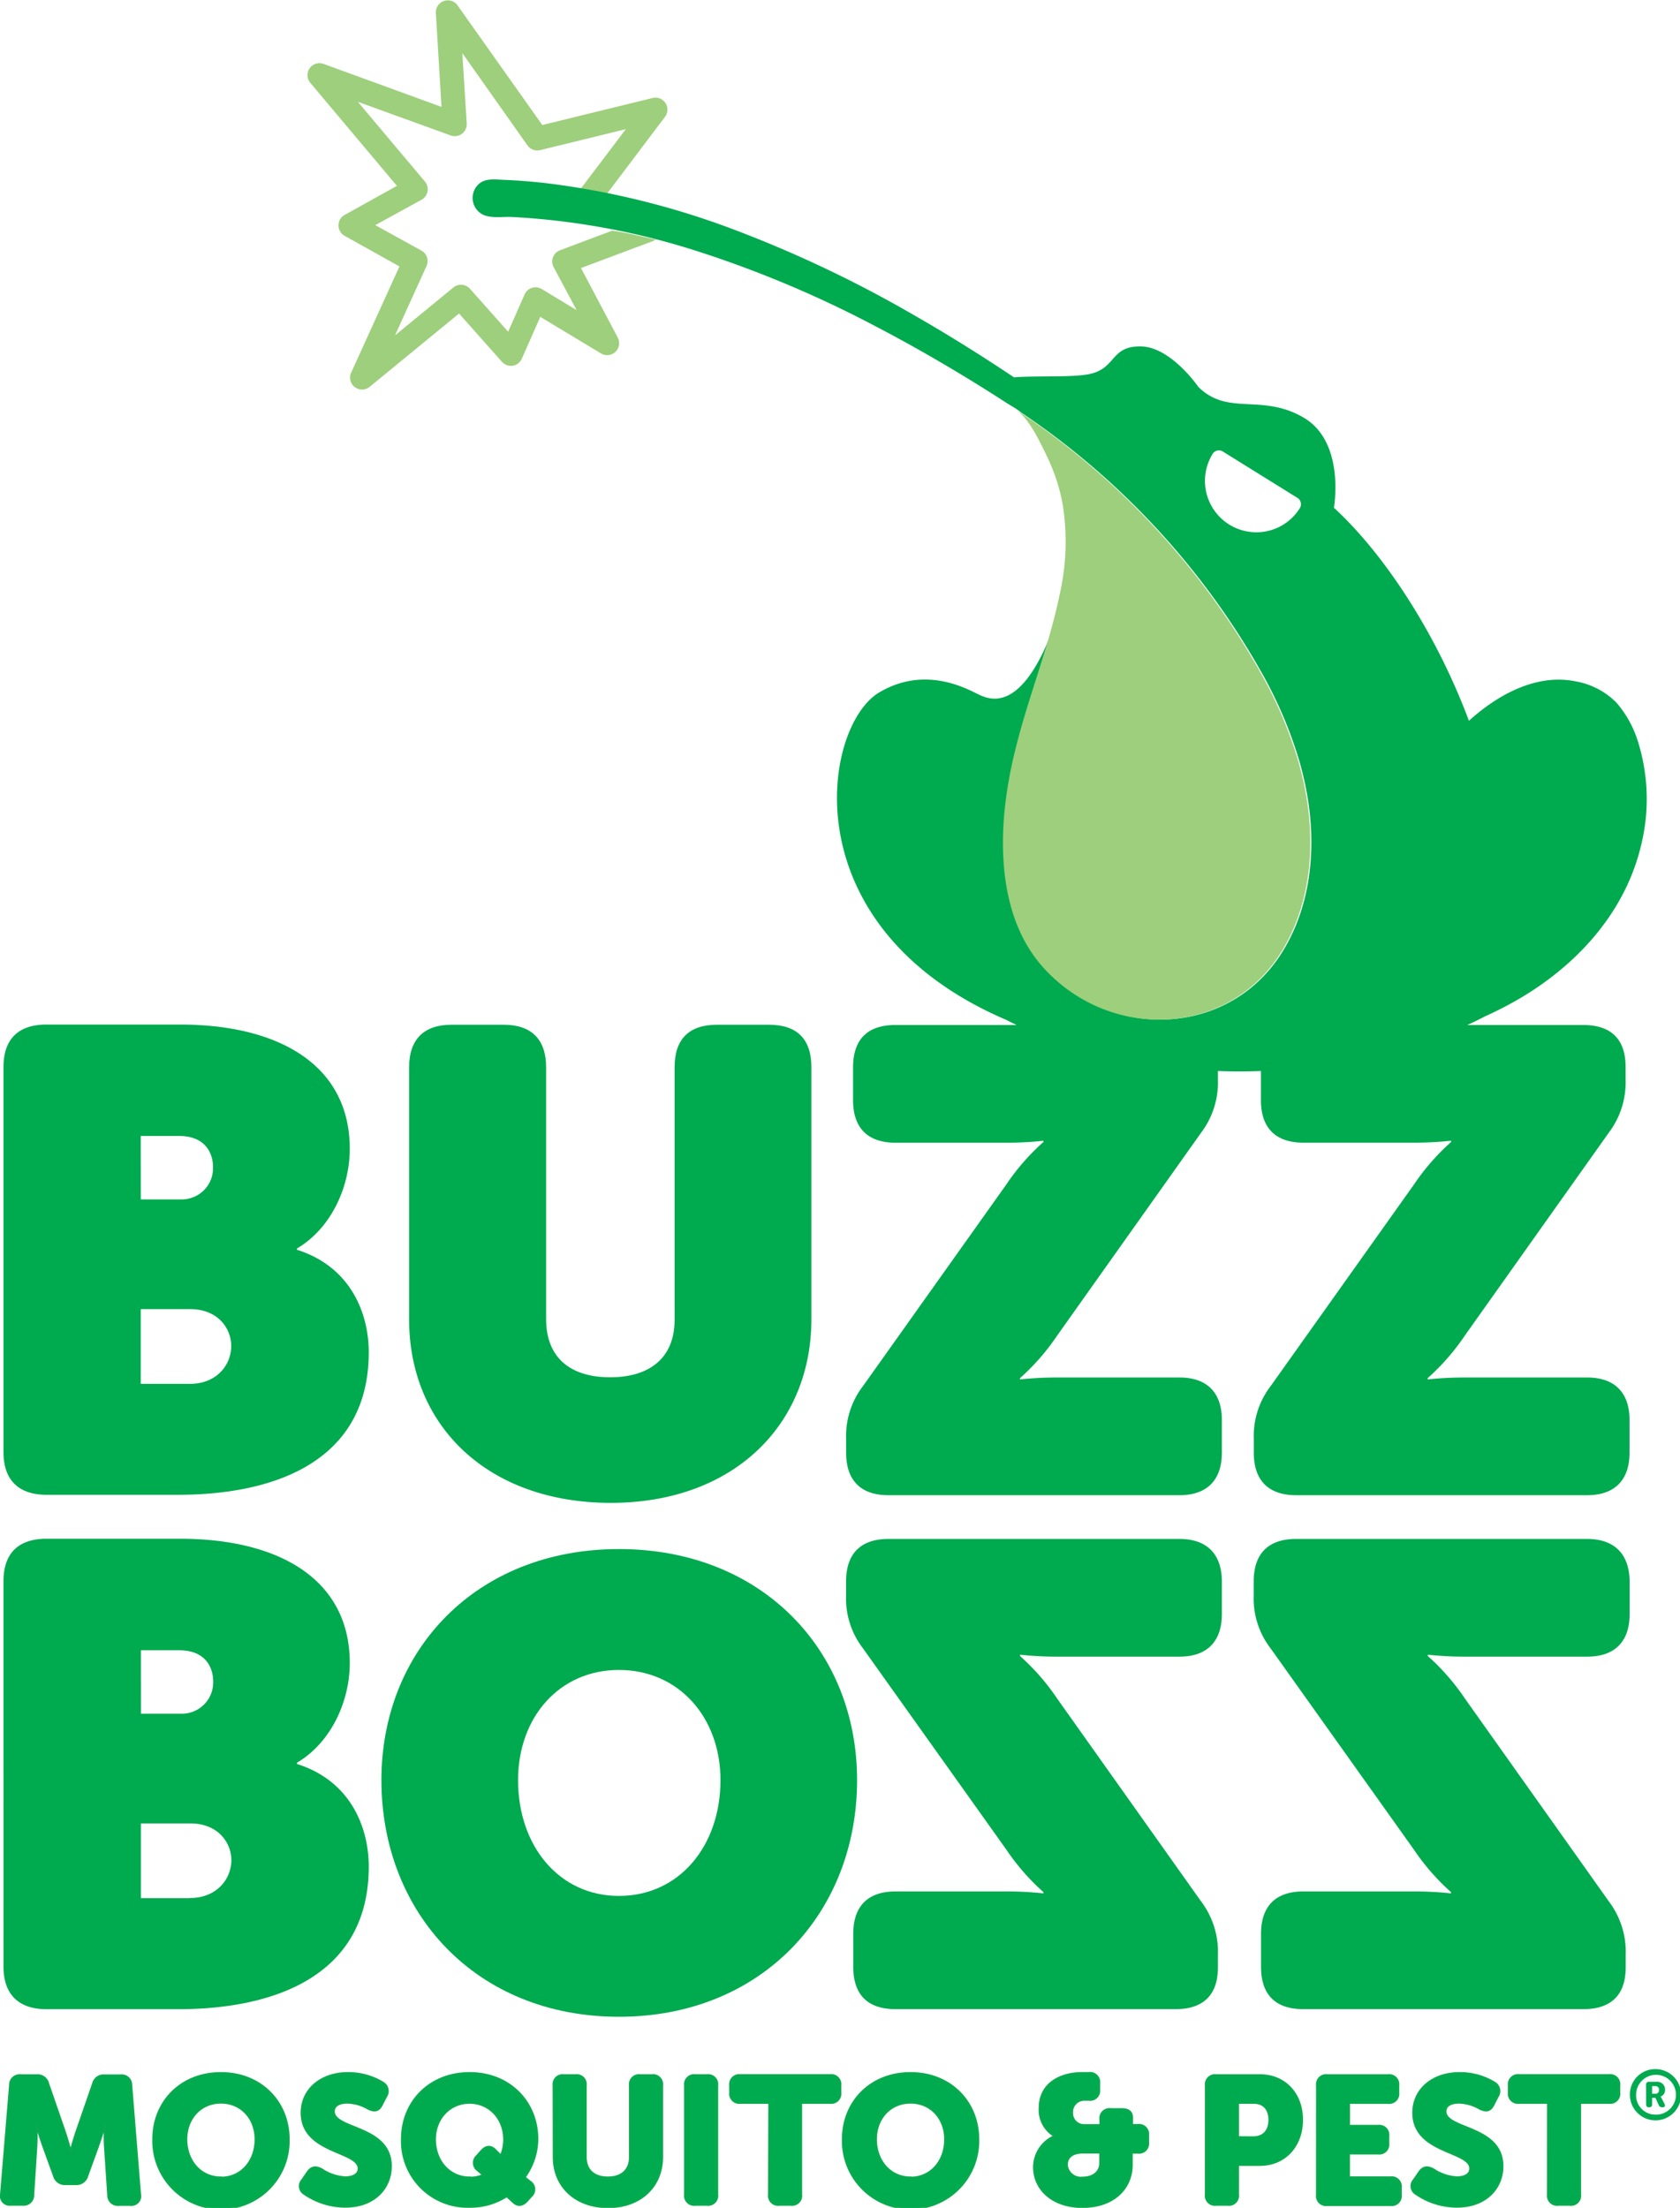 <svg id="Layer_1" data-name="Layer 1" xmlns="http://www.w3.org/2000/svg" viewBox="0 0 337.22 443.08"><defs><style>.cls-1{fill:none;}.cls-2{fill:#9ecf7c;}.cls-3,.cls-4{fill:#00aa4f;}.cls-4{stroke:#08aa4e;stroke-miterlimit:10;stroke-width:0.5px;}</style></defs><title>Buzz Boss 2016 Logo - Mosquito &amp;amp; Pest</title><polygon class="cls-1" points="247.41 202.56 247.41 202.56 247.41 202.56 247.41 202.56"/><path class="cls-2" d="M218,80.91c-1.49-.35-2.95-.67-4.35-1s-3-.58-4.36-.81l-10.5,3.94a2.41,2.41,0,0,0-1.28,3.39l4.61,8.63-7-4.24a2.41,2.41,0,0,0-1.63-.31l-.34.08a2.4,2.4,0,0,0-1.47,1.32l-3.3,7.48-7.67-8.62a2.41,2.41,0,0,0-3.32-.26l-11.72,9.61,6.32-13.9a2.4,2.4,0,0,0-1-3.1L161.71,78,171,72.9a2.4,2.4,0,0,0,.67-3.65l-13.46-16L176.84,60a2.4,2.4,0,0,0,3.22-2.41l-.88-14.11L192.26,62a2.42,2.42,0,0,0,2.54.95L212,58.74,202.72,71c1.79.24,3.74.54,5.81.91l-.34-.18,11.67-15.46a2.4,2.4,0,0,0-2.49-3.78l-22.14,5.42-17-24a2.4,2.4,0,0,0-4.36,1.54L175,54.27l-23.66-8.62a2.4,2.4,0,0,0-2.66,3.81l17.37,20.66-10.49,5.83a2.4,2.4,0,0,0,0,4.2l11,6.14-9.68,21.29a2.4,2.4,0,0,0,3.71,2.86l17.93-14.7,8.62,9.69a2.41,2.41,0,0,0,2.17.78h0a2.41,2.41,0,0,0,1.81-1.4l3.71-8.4,12.18,7.33a2.4,2.4,0,0,0,3.36-3.19L203,86.61l14.38-5.39A2.4,2.4,0,0,0,218,80.91Z" transform="translate(-86.38 -32.82)"/><path class="cls-3" d="M323.13,341.66H264.71c-5.62,0-8.5,3-8.5,8.53V353a16.43,16.43,0,0,0,3.4,10.63L288.37,404a45.22,45.22,0,0,0,7.45,8.53v.26a68.25,68.25,0,0,0-7.32-.39H266.15c-5.62,0-8.5,3-8.5,8.53v6.56c0,5.64,2.88,8.53,8.5,8.53h56.2c5.62,0,8.5-2.89,8.5-8.4v-2.49a16.79,16.79,0,0,0-3.4-10.76l-28.88-40.69a45.23,45.23,0,0,0-7.45-8.53v-.26a68.28,68.28,0,0,0,7.32.39h24.7c5.49,0,8.5-3,8.5-8.53v-6.56C331.63,344.68,328.62,341.66,323.13,341.66Z" transform="translate(-86.38 -32.82)"/><path class="cls-3" d="M404.94,341.66H346.53c-5.62,0-8.5,3-8.5,8.53V353a16.43,16.43,0,0,0,3.4,10.63L370.18,404a45.22,45.22,0,0,0,7.45,8.53v.26a68.25,68.25,0,0,0-7.32-.39H348c-5.62,0-8.5,3-8.5,8.53v6.56c0,5.64,2.88,8.53,8.5,8.53h56.2c5.62,0,8.5-2.89,8.5-8.4v-2.49a16.79,16.79,0,0,0-3.4-10.76l-28.88-40.69a45.23,45.23,0,0,0-7.45-8.53v-.26a68.28,68.28,0,0,0,7.32.39h24.7c5.49,0,8.5-3,8.5-8.53v-6.56C413.44,344.68,410.43,341.66,404.94,341.66Z" transform="translate(-86.38 -32.82)"/><path class="cls-3" d="M146,283.63v-.26c7.06-4.2,10.59-12.6,10.59-20,0-16.67-14-24.94-34.11-24.94H95.71c-5.62,0-8.63,2.89-8.63,8.53v77.31c0,5.51,3,8.53,8.63,8.53h26.4c19.6,0,38.29-6.83,38.29-28.61C160.41,296.88,157.14,287.17,146,283.63Zm-31.37-22.84h7.71c5,0,6.8,3.15,6.8,6.3a6.27,6.27,0,0,1-6.27,6.43h-8.23Zm9.8,49.75h-9.8v-15h9.93c5.62,0,8.23,3.94,8.23,7.35C132.83,306.6,130,310.54,124.47,310.54Z" transform="translate(-86.38 -32.82)"/><path class="cls-3" d="M209,334.42c24.44,0,40.25-15.49,40.25-36.88V247c0-5.64-2.88-8.53-8.5-8.53H230.29c-5.62,0-8.5,2.89-8.5,8.53v50.67c0,7.74-5.1,11.55-12.94,11.55S196,305.42,196,297.54V247c0-5.64-3-8.53-8.5-8.53H177c-5.49,0-8.5,2.89-8.5,8.53v50.53C168.47,318.94,184.28,334.42,209,334.42Z" transform="translate(-86.38 -32.82)"/><path class="cls-3" d="M146,386.82v-.26c7.06-4.2,10.59-12.6,10.59-20,0-16.67-14-24.94-34.11-24.94H95.71c-5.62,0-8.63,2.89-8.63,8.53V427.5c0,5.51,3,8.53,8.63,8.53h26.4c19.6,0,38.29-6.83,38.29-28.61C160.41,400.07,157.14,390.36,146,386.82ZM114.66,364h7.71c5,0,6.8,3.15,6.8,6.3a6.27,6.27,0,0,1-6.27,6.43h-8.23Zm9.8,49.75h-9.8v-15h9.93c5.62,0,8.23,3.94,8.23,7.35C132.83,409.79,130,413.72,124.47,413.72Z" transform="translate(-86.38 -32.82)"/><path class="cls-3" d="M210.62,343.69c-28.68,0-47.68,20.34-47.68,46.36,0,26.66,19,47.5,47.68,47.5s47.8-20.84,47.8-47.5C258.42,364,239.3,343.69,210.62,343.69Zm0,69.61c-12,0-20.25-10-20.25-23.24,0-12.63,8.3-22.11,20.25-22.11S231,377.42,231,390.05C231,403.32,222.69,413.3,210.62,413.3Z" transform="translate(-86.38 -32.82)"/><path class="cls-3" d="M415.23,181.86a21.84,21.84,0,0,0-4.36-8,15.15,15.15,0,0,0-8.16-4.29c-7.64-1.59-15.12,2.39-20.74,7.24l-.74.66c-6.3-16.92-16.59-33.08-27.1-42.76,0,0,2.35-13.12-6.06-18.07s-15.22-.25-21.16-6.19c0,0-5.49-8-11.51-8.11-6.31-.12-4.83,4.64-10.77,5.63-3.68.61-10.67.23-14.71.58-6.67-4.47-13.4-8.66-20.07-12.48A243.64,243.64,0,0,0,233,78.63a162.19,162.19,0,0,0-36.57-9c-3-.36-6-.6-9-.72-1.91-.08-4-.41-5.34,1.26A3.75,3.75,0,0,0,183.55,76c1.65.64,3.87.28,5.58.36a146.92,146.92,0,0,1,36.65,6.69,222.13,222.13,0,0,1,36.78,15.48q2.28,1.19,4.53,2.42c7.11,3.88,14.31,8.18,21.47,12.82,1,.62,2,1.17,2.86,1.88a153.81,153.81,0,0,1,48.45,52.59l.19.34a85.51,85.51,0,0,1,7,16.53c.42,1.39.78,2.79,1.1,4.21q.13.56.24,1.12c2.33,11.16,1.52,23.44-4.56,33.32-10.54,17.14-34.2,18-47.57,3.5-7.63-8.26-9-20.13-8.11-30.91A86,86,0,0,1,290.42,183c1.85-7.55,4.53-14.87,6.68-22.33h0c-6.95,17.11-13.65,11.65-15.16,11.1-5.45-2.76-12.2-4.05-19.06,0-11.38,6.71-18,46.83,25.12,65.57l.41.18c.66.34,1.35.66,2,1h-24.3c-5.62,0-8.5,2.89-8.5,8.53v6.56c0,5.51,2.88,8.53,8.5,8.53H288.5a68.27,68.27,0,0,0,7.32-.39V262a45.22,45.22,0,0,0-7.45,8.53l-28.75,40.43a16.43,16.43,0,0,0-3.4,10.63v2.76c0,5.51,2.88,8.53,8.5,8.53h58.42c5.49,0,8.5-3,8.5-8.53v-6.56c0-5.51-3-8.53-8.5-8.53h-24.7a68.26,68.26,0,0,0-7.32.39v-.26a45.23,45.23,0,0,0,7.45-8.53l28.88-40.69a16.79,16.79,0,0,0,3.4-10.76v-1.66c3,.12,5.84.11,8.63,0v5.85c0,5.51,2.88,8.53,8.5,8.53h22.35a68.27,68.27,0,0,0,7.32-.39V262a45.22,45.22,0,0,0-7.45,8.53l-28.75,40.43a16.43,16.43,0,0,0-3.4,10.63v2.76c0,5.51,2.88,8.53,8.5,8.53h58.42c5.49,0,8.5-3,8.5-8.53v-6.56c0-5.51-3-8.53-8.5-8.53h-24.7a68.26,68.26,0,0,0-7.32.39v-.26a45.23,45.23,0,0,0,7.45-8.53l28.88-40.69a16.79,16.79,0,0,0,3.4-10.76v-2.49c0-5.51-2.88-8.4-8.5-8.4H380.89q1.06-.46,2.12-1c.86-.41,1.31-.66,1.31-.67q2.89-1.3,5.48-2.73c12.46-6.85,22.81-17.8,26.06-31.95A38.66,38.66,0,0,0,415.23,181.86ZM347.3,134.78a10.25,10.25,0,0,1-8.76,4.86h0a10.31,10.31,0,0,1-8.74-15.75,1.48,1.48,0,0,1,2-.48l15,9.32A1.49,1.49,0,0,1,347.3,134.78Z" transform="translate(-86.38 -32.82)"/><path class="cls-2" d="M290.65,115.25a153.86,153.86,0,0,1,49,53l.19.34a85.51,85.51,0,0,1,7,16.53c.42,1.39.78,2.79,1.1,4.21q.13.56.24,1.12c2.33,11.16,1.52,23.44-4.56,33.32-10.54,17.14-34.2,18-47.57,3.5-7.63-8.26-9-20.13-8.11-30.91A86,86,0,0,1,290.25,183c2.56-10.41,6.69-20.39,8.84-30.91a47.59,47.59,0,0,0,.57-18.22,37.6,37.6,0,0,0-3.08-9.36C295.17,121.57,293.2,117.34,290.65,115.25Z" transform="translate(-86.38 -32.82)"/><path class="cls-4" d="M88.45,451.26a1.86,1.86,0,0,1,2.06-1.92h3.26A2.12,2.12,0,0,1,96,451l3.22,9.3c.58,1.67,1.3,4.27,1.3,4.27h.07s.72-2.61,1.3-4.27l3.22-9.3a2.12,2.12,0,0,1,2.24-1.63h3.26a1.86,1.86,0,0,1,2.06,1.92l1.77,21.9a1.71,1.71,0,0,1-1.88,2.06h-2.35a1.86,1.86,0,0,1-2.06-1.92l-.65-9.74a38.59,38.59,0,0,1,0-4.34h-.07s-.87,2.71-1.45,4.34l-2.14,5.9a2.19,2.19,0,0,1-2.28,1.59h-2a2.19,2.19,0,0,1-2.28-1.59l-2.14-5.9c-.58-1.63-1.45-4.34-1.45-4.34h-.07a38.46,38.46,0,0,1,0,4.34L93,473.3a1.86,1.86,0,0,1-2.06,1.92H88.52a1.71,1.71,0,0,1-1.88-2.06Z" transform="translate(-86.38 -32.82)"/><path class="cls-4" d="M130.73,448.9c8,0,13.54,5.79,13.54,13.21a13.54,13.54,0,1,1-27.07,0C117.19,454.69,122.69,448.9,130.73,448.9Zm0,21c4.09,0,7-3.33,7-7.75,0-4.23-2.9-7.42-7-7.42s-7,3.18-7,7.42C123.74,466.53,126.64,469.86,130.73,469.86Z" transform="translate(-86.38 -32.82)"/><path class="cls-4" d="M147.09,470.33l1.12-1.63c.72-1,1.56-1.12,2.75-.47a9.38,9.38,0,0,0,4.71,1.59c1.88,0,2.75-.8,2.75-1.81,0-3.66-11.44-3.08-11.44-11.18,0-4.78,4-7.93,9.23-7.93a13.32,13.32,0,0,1,7,1.92,1.9,1.9,0,0,1,.62,2.71l-.87,1.7c-.72,1.41-1.7,1.19-2.71.69a8.77,8.77,0,0,0-4.09-1.19c-2,0-2.82.8-2.82,1.81,0,3.76,11.44,2.86,11.44,11,0,4.34-3.26,8.07-9.08,8.07a14.45,14.45,0,0,1-8.22-2.57A1.76,1.76,0,0,1,147.09,470.33Z" transform="translate(-86.38 -32.82)"/><path class="cls-4" d="M180.65,448.9c8,0,13.54,5.79,13.54,13.21a13.2,13.2,0,0,1-2.57,7.67l1.12.9a1.77,1.77,0,0,1,.25,2.82l-.9,1c-.87.94-1.81,1-2.64.22l-1.34-1.23a13.45,13.45,0,0,1-7.46,2.14,13.12,13.12,0,0,1-13.54-13.54C167.11,454.69,172.61,448.9,180.65,448.9Zm0,21a6.69,6.69,0,0,0,2.82-.58l-1.16-1a1.8,1.8,0,0,1-.18-2.79l.9-1c.87-1,1.81-1.08,2.64-.29l1.27,1.27a8.42,8.42,0,0,0,.69-3.33c0-4.23-3-7.42-7-7.42s-7,3.18-7,7.42C173.66,466.53,176.56,469.86,180.65,469.86Z" transform="translate(-86.38 -32.82)"/><path class="cls-4" d="M197.55,451.33a1.78,1.78,0,0,1,2-2h2.35a1.78,1.78,0,0,1,2,2V465.7c0,2.71,1.77,4.16,4.49,4.16s4.49-1.45,4.49-4.16V451.33a1.78,1.78,0,0,1,2-2h2.35a1.78,1.78,0,0,1,2,2V465.7c0,5.83-4.27,10-10.79,10s-10.86-4.13-10.86-10Z" transform="translate(-86.38 -32.82)"/><path class="cls-4" d="M223.94,451.33a1.78,1.78,0,0,1,2-2h2.35a1.78,1.78,0,0,1,2,2v21.9a1.78,1.78,0,0,1-2,2h-2.35a1.78,1.78,0,0,1-2-2Z" transform="translate(-86.38 -32.82)"/><path class="cls-4" d="M240.85,454.77H235a1.78,1.78,0,0,1-2-2v-1.45a1.78,1.78,0,0,1,2-2H253a1.78,1.78,0,0,1,2,2v1.45a1.78,1.78,0,0,1-2,2h-5.86v18.46a1.78,1.78,0,0,1-2,2h-2.35a1.78,1.78,0,0,1-2-2Z" transform="translate(-86.38 -32.82)"/><path class="cls-4" d="M269.15,448.9c8,0,13.54,5.79,13.54,13.21a13.54,13.54,0,1,1-27.07,0C255.62,454.69,261.12,448.9,269.15,448.9Zm0,21c4.09,0,7-3.33,7-7.75,0-4.23-2.9-7.42-7-7.42s-7,3.18-7,7.42C262.17,466.53,265.06,469.86,269.15,469.86Z" transform="translate(-86.38 -32.82)"/><path class="cls-4" d="M298.12,461.53v-.07a6,6,0,0,1-3-5.57c0-5,4.23-7,8.54-7h1.3a1.78,1.78,0,0,1,2,2v1.27a1.78,1.78,0,0,1-2,2h-.76a2.52,2.52,0,0,0-2.68,2.68,2.45,2.45,0,0,0,2.64,2.5h3.15v-1.2a1.78,1.78,0,0,1,2-2h2.24c1.3,0,2,.54,2,1.59v1.59h1.23a1.78,1.78,0,0,1,2,2v1.45a1.78,1.78,0,0,1-2,2H313.5v2.5c0,4.63-3.55,8.4-9.88,8.4-5.9,0-9.63-3.51-9.63-7.93A6.76,6.76,0,0,1,298.12,461.53Zm5.5,8.36c2.39,0,3.66-1.3,3.66-3v-2.14h-3.55c-1.67,0-3.26.62-3.26,2.57A2.89,2.89,0,0,0,303.62,469.9Z" transform="translate(-86.38 -32.82)"/><path class="cls-4" d="M328.49,451.33a1.78,1.78,0,0,1,2-2h8.76c5,0,8.43,3.69,8.43,8.9s-3.4,9-8.43,9h-4.42v6a1.78,1.78,0,0,1-2,2h-2.35a1.78,1.78,0,0,1-2-2Zm9.45,10.46c2.21,0,3.29-1.48,3.29-3.55s-1.09-3.47-3.18-3.47h-3.22v7Z" transform="translate(-86.38 -32.82)"/><path class="cls-4" d="M350.79,451.33a1.78,1.78,0,0,1,2-2H365a1.78,1.78,0,0,1,2,2v1.45a1.78,1.78,0,0,1-2,2h-7.89v4.71H363a1.78,1.78,0,0,1,2,2v1.45a1.78,1.78,0,0,1-2,2h-5.9v4.89h8.4a1.78,1.78,0,0,1,2,2v1.45a1.78,1.78,0,0,1-2,2H352.78a1.78,1.78,0,0,1-2-2Z" transform="translate(-86.38 -32.82)"/><path class="cls-4" d="M370.22,470.33l1.12-1.63c.72-1,1.56-1.12,2.75-.47a9.38,9.38,0,0,0,4.71,1.59c1.88,0,2.75-.8,2.75-1.81,0-3.66-11.44-3.08-11.44-11.18,0-4.78,4-7.93,9.23-7.93a13.32,13.32,0,0,1,7,1.92,1.9,1.9,0,0,1,.62,2.71l-.87,1.7c-.72,1.41-1.7,1.19-2.71.69a8.78,8.78,0,0,0-4.09-1.19c-2,0-2.82.8-2.82,1.81,0,3.76,11.44,2.86,11.44,11,0,4.34-3.26,8.07-9.08,8.07a14.45,14.45,0,0,1-8.22-2.57A1.76,1.76,0,0,1,370.22,470.33Z" transform="translate(-86.38 -32.82)"/><path class="cls-4" d="M397.16,454.77h-5.86a1.78,1.78,0,0,1-2-2v-1.45a1.78,1.78,0,0,1,2-2h18.06a1.78,1.78,0,0,1,2,2v1.45a1.78,1.78,0,0,1-2,2h-5.86v18.46a1.78,1.78,0,0,1-2,2h-2.35a1.78,1.78,0,0,1-2-2Z" transform="translate(-86.38 -32.82)"/><path class="cls-3" d="M418.54,448.06a5.14,5.14,0,1,1-5,5.13A5.07,5.07,0,0,1,418.54,448.06Zm0,9.13a4,4,0,1,0-3.75-4A3.86,3.86,0,0,0,418.54,457.19Zm-1.75-6a.53.53,0,0,1,.59-.59h1.54a1.55,1.55,0,0,1,1.68,1.63,1.35,1.35,0,0,1-.9,1.33v0a1.46,1.46,0,0,1,.18.29l.6,1.16c.21.41.08.69-.29.69H420a.66.66,0,0,1-.67-.43l-.67-1.46H418v1.3c0,.39-.17.59-.55.59h-.1c-.38,0-.55-.2-.55-.59Zm1.85,1.81a.69.69,0,0,0,.74-.77.67.67,0,0,0-.71-.76H418V453Z" transform="translate(-86.38 -32.82)"/></svg>
